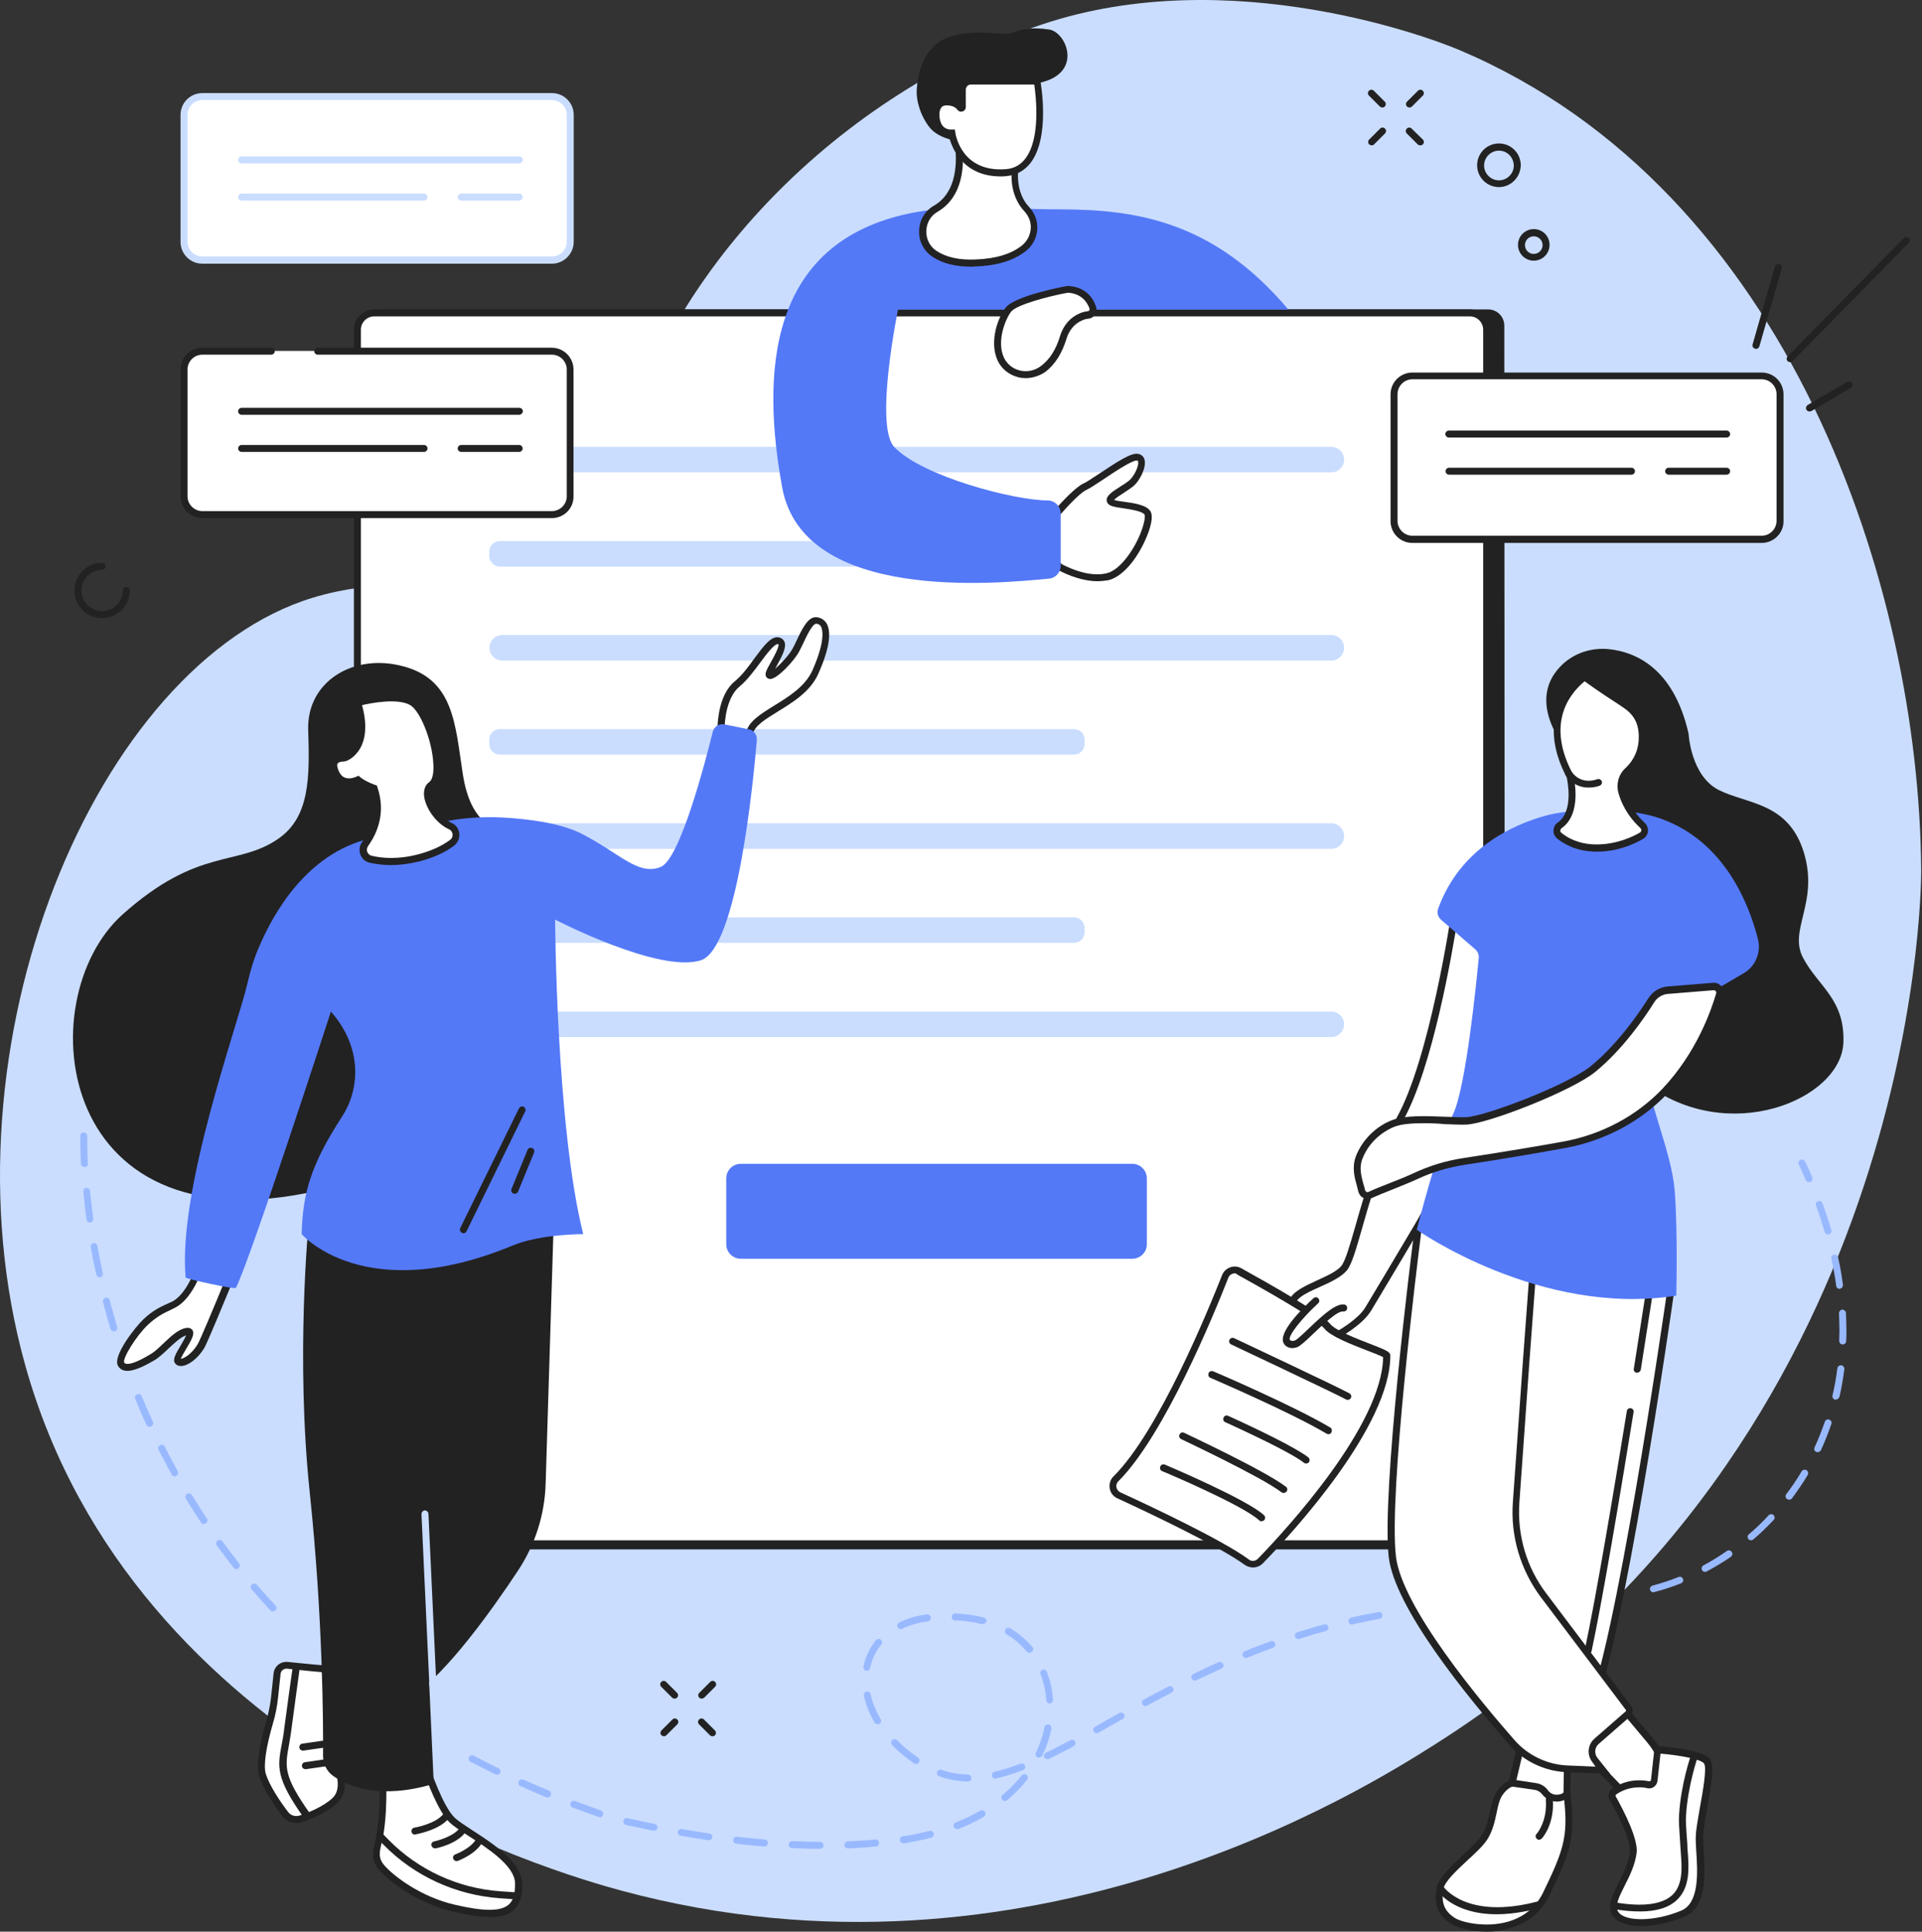 <svg width="199" height="200" fill="none" xmlns="http://www.w3.org/2000/svg">
  <rect width="100%" height="100%" fill="#333333" stroke="none"/>
  <path d="M148.541 180.63c49.724-31.435 50.397-87.936 50.373-90.531-.193-29.344-13.603-70.368-47.729-84.884-3.942-1.682-25.739-9.541-45.206-1.995C83.244 12.04 68.103 31.026 64.258 47.633c-.553 2.355-.937 4.782-2.98 7.402-7.883 10.118-15.765 2.884-28.887 6.849-22.351 6.801-39.053 46.287-29.777 79.476C13.789 181.327 57.529 193.92 64.402 195.77c42.226 11.368 77.001-10.622 84.139-15.14z" fill="#CADDFF"/>
  <path d="M155.825 160.419H38.905l.745-128.383H154.07c.937 0 1.682.745 1.682 1.682l.073 126.701z" fill="#222"/>
  <path d="M152.196 159.867H38.737c-.961 0-1.73-.769-1.73-1.731V34.127c0-.961.769-1.73 1.73-1.73H152.196c.961 0 1.73.769 1.73 1.73V158.112c0 .986-.769 1.755-1.73 1.755z" fill="#fff"/>
  <path d="M152.195 160.226H38.736c-1.154 0-2.091-.937-2.091-2.09V34.127c0-1.154.937-2.091 2.091-2.091H152.195c1.153 0 2.091.937 2.091 2.091V158.112c0 1.177-.938 2.114-2.091 2.114zM38.736 32.757c-.745 0-1.37.625-1.37 1.37V158.112c0 .745.625 1.369 1.37 1.369H152.195c.745 0 1.37-.624 1.37-1.369V34.127c0-.745-.625-1.37-1.37-1.37H38.736z" fill="#222"/>
  <path d="M137.846 48.907H52.002c-.721 0-1.322-.577-1.322-1.322 0-.721.577-1.322 1.322-1.322h85.844c.721 0 1.322.577 1.322 1.322 0 .745-.601 1.322-1.322 1.322zM111.194 58.664H51.761c-.601 0-1.105-.481-1.105-1.105v-.433c0-.601.481-1.105 1.105-1.105h59.433c.601 0 1.105.481 1.105 1.105v.433c0 .601-.504 1.105-1.105 1.105zM137.846 68.396H52.002c-.721 0-1.322-.577-1.322-1.322 0-.721.577-1.322 1.322-1.322h85.844c.721 0 1.322.577 1.322 1.322 0 .721-.601 1.322-1.322 1.322zM111.194 78.131H51.761c-.601 0-1.105-.481-1.105-1.105v-.433c0-.601.481-1.105 1.105-1.105h59.433c.601 0 1.105.481 1.105 1.105v.433c0 .625-.504 1.105-1.105 1.105zM137.846 87.887H52.002c-.721 0-1.322-.577-1.322-1.322 0-.721.577-1.322 1.322-1.322h85.844c.721 0 1.322.577 1.322 1.322 0 .721-.601 1.322-1.322 1.322zM111.194 97.62H51.761c-.601 0-1.105-.481-1.105-1.105v-.433c0-.601.481-1.105 1.105-1.105h59.433c.601 0 1.105.481 1.105 1.105v.433c0 .625-.504 1.105-1.105 1.105zM137.846 107.379H52.002c-.721 0-1.322-.577-1.322-1.322 0-.721.577-1.322 1.322-1.322h85.844c.721 0 1.322.577 1.322 1.322 0 .721-.601 1.322-1.322 1.322z" fill="#CADDFF"/>
  <path d="M117.228 130.329H76.708c-.841 0-1.514-.673-1.514-1.515v-6.801c0-.841.673-1.514 1.514-1.514h40.52c.841 0 1.514.673 1.514 1.514v6.826c0 .817-.673 1.49-1.514 1.49z" fill="#5479F7"/>
  <path d="M109.128 53.952c0-.312.096-.625.312-.865.673-.745 2.163-2.355 2.884-2.668.938-.408 4.518-3.196 5.456-3.076.937.12.12 2.091-.697 2.74-.817.649-2.331 1.322-2.139 1.827.192.481 3.268.312 3.821 1.202.553.889-1.658 6.056-4.158 6.609-1.754.385-3.701-.385-4.71-.913-.409-.216-.697-.625-.697-1.105l-.072-3.749z" fill="#fff"/>
  <path d="M113.623 60.178c-1.514 0-3.028-.625-3.869-1.058-.529-.264-.889-.817-.889-1.418l-.096-3.749c0-.409.144-.817.408-1.129.961-1.081 2.283-2.451 3.004-2.764.289-.12.962-.577 1.658-1.033 1.947-1.298 3.269-2.139 3.966-2.043.336.048.601.264.697.601.216.793-.481 2.211-1.202 2.788-.264.216-.625.433-.937.649-.337.216-.841.529-1.009.745.216.072.696.144 1.081.192 1.057.144 2.259.336 2.668.961.384.601-.072 1.923-.385 2.668-.745 1.827-2.259 4.086-3.989 4.494-.385.048-.745.096-1.106.096zm4.062-12.497c-.529 0-2.404 1.25-3.437 1.947-.793.529-1.418.937-1.778 1.105-.457.192-1.466 1.154-2.74 2.595-.144.168-.24.385-.24.625l.096 3.749c0 .337.192.649.504.793.962.481 2.812 1.25 4.47.865 1.37-.312 2.764-2.307 3.485-4.037.505-1.25.529-1.923.457-2.043-.241-.36-1.394-.529-2.163-.649-.961-.144-1.538-.216-1.706-.625-.265-.601.504-1.081 1.369-1.634.313-.192.649-.408.89-.601.528-.433 1.081-1.586.937-2.019-.024-.072-.024-.072-.096-.072h-.048z" fill="#222"/>
  <path d="M109.824 21.676c7.787.024 15.838 1.202 23.576 10.382H92.977s-2.475 12.04-.385 14.227c2.908 3.052 12.449 5.527 15.861 5.527.745 0 1.37.601 1.37 1.37v5.383c0 .697-.529 1.298-1.226 1.346-5.287.505-25.426 2.523-27.613-9.445-2.115-11.608-1.658-25.451 13.482-28.431 3.268-.649 7.546-.601 10.19-.457 1.73.048 3.437.096 5.167.096z" fill="#5479F7"/>
  <path d="M110.545 29.945s-5.215.961-6.128 2.091c-.625.793-1.659 3.244-.817 5.143.769 1.682 2.932 2.139 4.398 1.009.769-.601 1.562-1.586 2.066-3.244.289-.937.914-1.754 1.827-2.115.216-.096.456-.168.721-.192.36-.048.601-.408.48-.769-.24-.793-.889-1.827-2.547-1.923z" fill="#fff"/>
  <path d="M106.196 39.149c-.264 0-.529-.024-.793-.096-.937-.24-1.706-.865-2.115-1.73-.913-2.019.096-4.59.865-5.503.962-1.178 5.792-2.115 6.345-2.211h.096c1.923.096 2.644 1.394 2.884 2.139.096.264.048.553-.096.817-.144.24-.409.409-.697.433-.216.024-.433.072-.625.168-.769.312-1.37 1.009-1.634 1.899-.457 1.49-1.178 2.668-2.187 3.437-.601.408-1.322.649-2.043.649zm4.374-8.844c-1.971.36-5.263 1.226-5.864 1.947-.553.673-1.562 3.028-.769 4.758.313.673.889 1.153 1.634 1.346.769.192 1.586.024 2.235-.481.89-.673 1.538-1.706 1.947-3.076.336-1.105 1.057-1.947 2.043-2.355.264-.12.553-.192.817-.216.096 0 .144-.072.168-.096.024-.024.048-.096.024-.192-.264-.697-.841-1.538-2.235-1.634z" fill="#222"/>
  <path d="M105.257 16.509s-.913 3.124 1.058 5.191c1.081 1.129.961 2.98-.265 3.989-.985.817-2.547 1.49-5.094 1.586-1.971.072-3.317-.36-4.23-.961-1.682-1.105-1.61-3.677.144-4.686 1.466-.841 3.028-2.836 2.235-7.57l6.152 2.451z" fill="#fff"/>
  <path d="M100.596 27.613c-1.659 0-3.029-.337-4.062-1.034-.889-.601-1.418-1.61-1.37-2.692.024-1.081.601-2.067 1.538-2.596 1.346-.769 2.812-2.644 2.067-7.186l-.096-.625 7.017 2.812-.096.312c-.024.048-.817 2.956.962 4.83.576.625.889 1.418.841 2.283-.048.865-.457 1.682-1.106 2.211-1.249 1.033-3.028 1.586-5.311 1.658-.12.024-.264.024-.384.024zm-1.01-13.002c.577 4.494-1.033 6.465-2.499 7.306-.721.408-1.154 1.154-1.178 1.995-.024.841.36 1.61 1.057 2.067.985.649 2.331.961 4.013.889 2.115-.072 3.773-.577 4.879-1.49.504-.433.817-1.033.865-1.706.048-.649-.192-1.274-.625-1.754-1.73-1.827-1.394-4.326-1.226-5.215l-5.287-2.091z" fill="#222"/>
  <path d="M99.538 14.66s-2.235-.168-3.268-1.442c-.961-1.202-1.442-2.812-1.346-4.013.072-1.178.529-4.494 3.437-5.407 2.908-.889 5.407-.048 6.369-.385.937-.336 1.898-.649 3.893-.36 1.778.264 3.533 4.422-.817 5.479-.12.024-.265.048-.385.072l-7.931 1.202.048 4.855z" fill="#222"/>
  <path d="M99.611 11.125V9.322c0-.505.408-.889.889-.889h6.873s1.683 9.156-3.268 9.493c-4.951.337-5.552-4.085-5.552-4.085s-1.105.12-1.514-.985c-.312-.841-.288-2.331 1.057-2.259.721.048 1.105.336 1.298.601.072.072.216.024.216-.072z" fill="#fff"/>
  <path d="M103.601 18.265c-3.989 0-5.095-3.1-5.335-4.11-.529-.048-1.226-.336-1.562-1.202-.24-.673-.288-1.61.144-2.211.192-.264.577-.577 1.274-.529.505.024.865.168 1.13.337V9.301c0-.697.553-1.25 1.25-1.25h7.162l.048.288c.048.24 1.057 5.888-1.033 8.556-.649.817-1.514 1.274-2.572 1.346-.144.024-.336.024-.505.024zm-4.734-4.855l.048.337c.024.168.625 4.085 5.167 3.773.865-.048 1.538-.409 2.067-1.081 1.634-2.091 1.105-6.513.937-7.69h-6.561c-.288 0-.528.24-.528.529V11.079c0 .216-.12.385-.337.457-.192.072-.408 0-.529-.168-.216-.288-.553-.433-1.033-.457-.312-.024-.529.072-.649.24-.264.36-.216 1.058-.048 1.514.312.841 1.105.745 1.129.745h.337z" fill="#222"/>
  <path d="M182.403 55.85h-36.169c-1.058 0-1.899-.841-1.899-1.899V40.83c0-1.058.841-1.899 1.899-1.899h36.169c1.057 0 1.898.841 1.898 1.899v13.122c.024 1.033-.841 1.899-1.898 1.899z" fill="#fff"/>
  <path d="M182.403 56.213h-36.169c-1.25 0-2.259-1.009-2.259-2.259V40.832c0-1.25 1.009-2.259 2.259-2.259h36.169c1.25 0 2.259 1.009 2.259 2.259v13.122c.024 1.226-1.009 2.259-2.259 2.259zm-36.169-16.943c-.841 0-1.538.697-1.538 1.538v13.122c0 .841.697 1.538 1.538 1.538h36.169c.841 0 1.538-.697 1.538-1.538V40.808c0-.841-.697-1.538-1.538-1.538h-36.169z" fill="#222"/>
  <path d="M178.775 45.301h-28.767c-.192 0-.361-.168-.361-.36s.169-.36.361-.36h28.767c.192 0 .361.168.361.36s-.169.36-.361.36zM178.775 49.148h-6.008c-.193 0-.361-.168-.361-.36 0-.192.168-.36.361-.36h6.008c.192 0 .36.168.36.36 0 .192-.168.36-.36.36zM168.92 49.148h-18.89c-.192 0-.36-.168-.36-.36 0-.192.168-.36.36-.36h18.89c.192 0 .361.168.361.36 0 .192-.169.36-.361.36z" fill="#222"/>
  <path d="M57.145 26.939H20.951c-1.057 0-1.899-.841-1.899-1.899V11.895c0-1.058.841-1.899 1.899-1.899h36.193c1.058 0 1.899.841 1.899 1.899v13.122c0 1.058-.865 1.923-1.899 1.923z" fill="#fff"/>
  <path d="M57.144 27.302H20.951c-1.25 0-2.259-1.009-2.259-2.259V11.897c0-1.25 1.009-2.259 2.259-2.259h36.193c1.25 0 2.259 1.009 2.259 2.259v13.122c0 1.25-1.009 2.283-2.259 2.283zM20.951 10.359c-.841 0-1.538.697-1.538 1.538v13.122c0 .841.697 1.538 1.538 1.538h36.193c.841 0 1.538-.697 1.538-1.538V11.897c0-.841-.697-1.538-1.538-1.538H20.951z" fill="#CADDFF"/>
  <path d="M53.756 16.918H25.013c-.192 0-.36-.168-.36-.36 0-.192.168-.36.36-.36H53.78c.192 0 .36.168.36.36-.024.192-.192.36-.385.36zM53.756 20.764h-6.008c-.192 0-.36-.168-.36-.36 0-.192.168-.36.36-.36h6.008c.192 0 .36.168.36.36 0 .192-.168.36-.36.36zM43.903 20.764H25.013c-.192 0-.36-.168-.36-.36 0-.192.168-.36.36-.36h18.89c.192 0 .36.168.36.36 0 .192-.168.36-.36.36z" fill="#CADDFF"/>
  <path d="M57.145 36.338c1.058 0 1.899.865 1.899 1.899v13.122c0 1.058-.865 1.899-1.899 1.899H20.951c-1.057 0-1.899-.865-1.899-1.899V38.236c0-1.057.865-1.899 1.899-1.899h36.193z" fill="#fff"/>
  <path d="M57.144 53.641H20.951c-1.25 0-2.259-1.009-2.259-2.259V38.26c0-1.25 1.009-2.259 2.259-2.259h7.138c.192 0 .36.168.36.36 0 .192-.168.36-.36.36h-7.138c-.841 0-1.538.697-1.538 1.538v13.122c0 .841.697 1.538 1.538 1.538h36.193c.841 0 1.538-.697 1.538-1.538V38.26c0-.841-.697-1.538-1.538-1.538h-24.249c-.192 0-.36-.168-.36-.36 0-.192.168-.36.36-.36h24.225c1.25 0 2.259 1.009 2.259 2.259v13.122c.024 1.25-.985 2.259-2.235 2.259z" fill="#222"/>
  <path d="M53.756 42.947H25.013c-.192 0-.36-.168-.36-.36 0-.192.168-.36.36-.36H53.78c.192 0 .36.168.36.36-.024.192-.192.36-.385.36zM53.756 46.791h-6.008c-.192 0-.36-.168-.36-.36s.168-.36.36-.36h6.008c.192 0 .36.168.36.36s-.168.36-.36.36zM43.903 46.791H25.013c-.192 0-.36-.168-.36-.36s.168-.36.36-.36h18.89c.192 0 .36.168.36.36s-.168.36-.36.36z" fill="#222"/>
  <path d="M168.561 177.481l2.283 2.716c.986 1.153 1.563 2.595 1.659 4.085.048.818-.241 1.611-.793 2.211-.769.794-2.019.794-2.788 0l-3.533-3.653-2.812-3.244 5.984-2.115z" fill="#fff"/>
  <path d="M170.314 187.432c-.625 0-1.226-.241-1.658-.697l-3.533-3.653-3.148-3.653 6.681-2.379 2.451 2.883c1.033 1.226 1.634 2.716 1.754 4.302.073.914-.264 1.827-.889 2.476-.432.48-1.033.721-1.658.721zm-7.114-7.691l2.476 2.86 3.508 3.629c.289.312.697.481 1.13.481.433 0 .841-.169 1.13-.481.504-.505.745-1.226.696-1.923-.096-1.442-.648-2.787-1.586-3.893l-2.115-2.523-5.239 1.85z" fill="#222"/>
  <path d="M162.288 182.601l-.096 4.879-2.715 1.057c-.866.337-1.851.048-2.404-.673l-.985-1.298 1.658-7.065 4.542 3.1z" fill="#fff"/>
  <path d="M158.731 189.042c-.745 0-1.466-.336-1.946-.961l-1.082-1.442 1.827-7.739 5.119 3.533-.097 5.311-2.932 1.154c-.288.096-.576.144-.889.144zm-2.235-2.572l.889 1.154c.457.601 1.274.841 1.971.553l2.5-.962.072-4.446-3.918-2.715-1.514 6.416z" fill="#222"/>
  <path d="M156.546 184.62s-.818.24-1.394 1.297c-.577 1.058-.529 2.932-1.466 4.398-.938 1.466-4.278 3.677-4.567 5.215-.288 1.514.049 2.572 1.346 3.389 1.298.817 7.378 1.923 9.661-2.74 2.284-4.686 2.692-6.08 2.163-10.358l-.048.024c-.673.601-1.706.481-2.259-.24-.24-.313-.601-.529-1.009-.601l-2.427-.384z" fill="#fff"/>
  <path d="M153.973 200c-1.707 0-3.149-.433-3.701-.793-1.37-.866-1.851-2.043-1.514-3.774.192-1.009 1.466-2.187 2.691-3.34.793-.745 1.562-1.442 1.923-1.995.505-.769.697-1.682.889-2.547.144-.673.288-1.322.577-1.827.649-1.177 1.586-1.442 1.61-1.466l.072-.024 2.524.385c.504.072.937.336 1.225.745.193.264.481.432.817.456.337.024.649-.072.89-.288l.552-.481.072.673c.529 4.374.073 5.912-2.187 10.551-.841 1.706-2.211 2.835-4.085 3.364-.793.264-1.586.361-2.355.361zm2.595-15.021c-.192.072-.721.361-1.129 1.082-.217.408-.361 1.009-.481 1.634-.192.889-.409 1.898-.985 2.788-.409.624-1.202 1.37-2.043 2.139-1.082 1.009-2.331 2.162-2.475 2.932-.265 1.442.072 2.307 1.177 3.028.769.48 3.245 1.033 5.504.384 1.658-.48 2.884-1.49 3.629-3.004 2.114-4.35 2.595-5.792 2.187-9.589-.289.12-.625.192-.962.144-.528-.048-1.009-.336-1.322-.745-.192-.24-.456-.408-.769-.456l-2.331-.337z" fill="#222"/>
  <path d="M159.356 190.483c-.096 0-.168-.024-.24-.096-.144-.144-.168-.361-.024-.505.024-.024 1.13-1.274.961-3.533-.024-.192.145-.36.337-.384.192-.024.36.144.384.336.193 2.572-1.081 4.014-1.153 4.062-.072.072-.169.12-.265.12zM154.958 198.198c-4.518 0-6.08-2.379-6.152-2.499-.096-.168-.048-.385.12-.505.168-.096.385-.048.505.12.024.048 2.403 3.533 9.853 1.539.192-.049.385.072.433.264.048.192-.072.384-.265.432-1.754.457-3.244.649-4.494.649z" fill="#222"/>
  <path d="M167.142 185.484c.577-.409 1.803-1.034 3.533-.721.288.048.577-.168.601-.457l.336-3.172s4.566.288 5.143 1.225c.577.938-.745 5.816-.817 7.739-.048 1.923.913 6.873-1.706 8.003-2.644 1.105-6.201 1.346-7.018-.048-.817-1.394 1.514-3.629 1.875-6.273.192-1.394-1.514-4.566-2.115-5.647-.12-.193-.048-.505.168-.649z" fill="#fff"/>
  <path d="M169.907 199.424c-1.346 0-2.476-.336-2.98-1.153-.553-.962.024-2.067.672-3.365.481-.937 1.01-2.019 1.154-3.124.144-1.034-.985-3.485-2.091-5.432-.216-.384-.12-.889.265-1.153.624-.433 1.946-1.13 3.821-.769.048 0 .096 0 .12-.024.024-.024.048-.048.072-.12l.385-3.509.336.024c1.105.072 4.807.384 5.431 1.394.409.649.145 2.283-.312 4.878-.216 1.202-.409 2.356-.433 3.053 0 .384.024.865.048 1.466.145 2.331.361 5.864-1.97 6.849-1.322.577-3.028.985-4.518.985zm-.193-14.371c-1.129 0-1.946.432-2.379.745-.072.048-.072.144-.048.192.889 1.586 2.355 4.47 2.163 5.888-.168 1.226-.721 2.355-1.226 3.341-.552 1.105-1.057 2.066-.697 2.691.649 1.106 3.846 1.058 6.561-.096 1.875-.793 1.683-4.013 1.538-6.152-.024-.601-.072-1.106-.048-1.514.024-.769.241-1.923.457-3.173.288-1.562.697-3.917.408-4.374-.288-.456-2.499-.865-4.518-1.033l-.312 2.812c-.024.24-.144.456-.361.625-.192.144-.432.192-.673.144-.288-.072-.576-.096-.865-.096z" fill="#222"/>
  <path d="M169.787 197.909c-.793 0-1.683-.072-2.668-.241-.192-.024-.336-.216-.288-.408.024-.193.216-.337.408-.289 2.836.481 4.807.217 5.864-.721 1.178-1.057 1.034-2.908.937-4.253-.024-.241-.024-.481-.048-.697-.024-.337-.048-.721-.072-1.13-.048-.769-.12-1.586-.072-2.259.192-3.22 1.202-6.104 1.25-6.224.072-.193.264-.289.456-.217.193.072.289.265.217.457 0 .024-1.01 2.908-1.202 6.032-.048.625.024 1.394.072 2.139.024.409.072.793.072 1.154 0 .216.024.432.048.672.097 1.49.241 3.533-1.177 4.831-.841.769-2.091 1.154-3.797 1.154z" fill="#222"/>
  <path d="M172.983 133.645s-5.383 37.852-8.556 43.836l-10.863-3.87 5.264-43.595 14.155 3.629z" fill="#fff"/>
  <path d="M164.619 177.914l-11.439-4.062 5.335-44.292 14.876 3.821-.048.313c-.216 1.538-5.431 37.995-8.58 43.956l-.144.264zm-10.67-4.542l10.31 3.653c2.956-6.321 7.786-39.486 8.315-43.115l-13.458-3.437-5.167 42.899z" fill="#222"/>
  <path d="M147.051 126.988c-.096-.024-.217.048-.217.145-.312 2.451-3.436 27.253-2.691 34.006.577 5.287 8.435 14.756 12.425 19.298 1.442 1.634 3.484 2.596 5.647 2.692l3.701.144-.817-1.057c-.456-.601-.384-1.442.193-1.923l3.22-2.812c.192-.168.216-.432.072-.649l-8.772-11.632c-2.091-2.763-3.1-6.2-2.86-9.661l1.034-14.516.817-11.007-11.752-3.028z" fill="#fff"/>
  <path d="M166.71 183.657l-4.494-.168c-2.259-.096-4.422-1.105-5.912-2.812-4.422-5.023-11.92-14.227-12.521-19.49-.745-6.777 2.331-31.315 2.692-34.079.024-.144.096-.288.24-.384.12-.096.288-.12.432-.072l12.041 3.1-.841 11.295-1.034 14.516c-.24 3.389.745 6.729 2.788 9.421l8.772 11.632c.264.336.216.841-.12 1.129l-3.22 2.812c-.433.361-.481 1.01-.145 1.442l1.322 1.658zm-19.538-56.26c-.457 3.605-3.389 27.157-2.644 33.718.577 5.263 8.82 15.116 12.329 19.106 1.37 1.538 3.34 2.475 5.407 2.571l2.932.12-.336-.48c-.577-.745-.481-1.803.24-2.428l3.22-2.811c.048-.049.048-.097.024-.145l-8.772-11.631c-2.138-2.836-3.196-6.369-2.932-9.902l1.034-14.516.793-10.694-11.295-2.908zM169.498 142.129h-.048c-.192-.024-.336-.216-.288-.409.769-4.878 1.321-8.387 1.321-8.435.024-.192.217-.336.409-.312.192.024.336.216.312.408 0 .024-.552 3.557-1.321 8.436-.048.192-.217.312-.385.312z" fill="#222"/>
  <path d="M164.45 171.233h-.072c-.192-.048-.312-.24-.288-.433 1.154-5.383 3.004-16.414 4.35-24.705.024-.193.216-.337.408-.289.193.024.337.216.289.409-1.346 8.315-3.197 19.346-4.35 24.753-.024.145-.168.265-.337.265zM162.023 77.361s-3.989-4.686-.48-8.339c1.297-1.37 3.22-2.019 5.094-1.802 2.692.288 6.658 1.947 8.196 8.748 0 0 .216 4.374 3.148 5.84 2.932 1.466 7.21 1.25 8.796 6.489 1.562 5.239-1.658 7.979-.072 10.911 1.562 2.932 4.326 4.254 4.157 8.748-.24 5.912-11.968 10.767-20.548 4.182l-8.291-34.775z" fill="#222"/>
  <path d="M150.608 94.736s-2.211 15.045-5.72 21.245c-3.508 6.201-4.566 13.939-5.744 15.333-1.177 1.394-4.782 2.019-5.359 3.485l1.322.889 3.268 2.62s2.38-1.274 3.269-2.74c.505-.817 3.052-5.119 5.143-8.628 1.922-3.22 3.292-6.729 4.085-10.406l4.038-18.025-4.302-3.773z" fill="#fff"/>
  <path d="M138.353 138.715l-3.437-2.739-1.538-1.058.096-.264c.361-.937 1.61-1.49 2.908-2.091.985-.457 2.019-.913 2.499-1.49.409-.505.89-2.163 1.442-4.086.89-3.148 2.139-7.45 4.254-11.199 3.437-6.08 5.648-20.98 5.672-21.125l.096-.649 4.975 4.35-4.086 18.216c-.793 3.701-2.187 7.234-4.133 10.503-2.067 3.484-4.639 7.81-5.143 8.627-.914 1.514-3.317 2.812-3.413 2.86l-.192.144zm-4.086-4.037l1.082.721 3.076 2.451c.577-.336 2.259-1.37 2.932-2.475.504-.817 3.076-5.143 5.143-8.628 1.898-3.196 3.268-6.657 4.037-10.286l3.99-17.808-3.653-3.22c-.481 2.98-2.524 15.188-5.672 20.716-2.091 3.677-3.292 7.93-4.182 11.055-.625 2.163-1.057 3.725-1.586 4.35-.601.697-1.682 1.201-2.764 1.682-.961.433-1.994.889-2.403 1.442z" fill="#222"/>
  <path d="M182.019 97.259c-.89-3.533-3.389-10.094-9.998-12.473-.841-.312-1.73-.505-2.62-.649-1.538-.072-6.368-.168-7.282-.072-.745.072-1.466.216-2.163.408-3.268.913-8.771 3.317-11.055 9.613-.144.409-.024.841.289 1.13l3.557 3.076c.24.216.384.529.36.865-.24 2.523-1.322 13.434-2.667 16.223-1.515 3.148-3.75 11.944-3.75 11.944s12.81 9.036 26.869 6.825c0 0 .168-6.705-.168-10.911-.361-4.205-2.932-9.469-3.148-13.458-.217-3.989 8.075-7.714 8.075-7.714l2.331-1.37c1.105-.697 1.706-2.091 1.37-3.437z" fill="#5479F7"/>
  <path d="M143.568 140.35c0-.409-5.143-1.778-6.177-3.076-.817-1.01-6.633-4.302-9.06-5.648-.553-.312-1.25-.048-1.49.529-1.49 3.797-6.609 16.27-11.295 20.932-.529.529-.385 1.394.288 1.707 3.196 1.466 10.622 4.95 13.266 6.921.433.313 1.009.264 1.37-.12 2.812-2.86 13.098-13.987 13.098-21.245z" fill="#fff"/>
  <path d="M129.724 162.292c-.288 0-.577-.096-.841-.265-2.643-1.946-10.118-5.479-13.194-6.897-.432-.192-.721-.577-.793-1.033-.072-.457.072-.938.409-1.25 4.662-4.638 9.757-17.111 11.223-20.812.144-.385.457-.673.841-.817.385-.145.817-.097 1.154.096 3.076 1.706 8.363 4.71 9.18 5.743.553.697 2.692 1.515 4.11 2.067 1.73.673 2.139.841 2.139 1.226 0 7.33-10.094 18.337-13.194 21.509-.289.289-.649.433-1.034.433zm-1.898-30.45c-.072 0-.169.024-.241.048-.192.073-.336.217-.408.409-1.466 3.749-6.633 16.342-11.392 21.077-.168.168-.24.384-.192.625.048.216.192.408.385.504 3.1 1.418 10.646 4.975 13.338 6.97.264.216.673.168.913-.072 3.028-3.125 12.857-13.819 12.978-20.885-.265-.144-1.034-.456-1.683-.697-1.658-.649-3.749-1.442-4.422-2.283-.528-.673-3.869-2.74-8.964-5.551-.072-.097-.192-.145-.312-.145z" fill="#222"/>
  <path d="M130.613 157.509c-.096 0-.168-.024-.24-.096-1.658-1.563-9.95-5.071-10.046-5.095-.192-.072-.264-.289-.192-.481.072-.192.288-.264.481-.192.336.144 8.507 3.605 10.261 5.239.145.144.145.36.025.505-.097.072-.193.12-.289.12zM132.896 154.578c-.072 0-.144-.024-.216-.073-2.139-1.634-10.31-5.455-10.382-5.503-.193-.096-.265-.288-.169-.481.096-.192.289-.264.481-.168.336.168 8.315 3.893 10.526 5.576.169.12.193.336.072.504-.096.096-.216.145-.312.145zM135.226 151.526c-.072 0-.168-.024-.216-.072-.889-.721-3.773-2.211-8.147-4.206-.192-.072-.264-.288-.168-.481.072-.192.288-.264.48-.168 3.125 1.418 7.09 3.341 8.292 4.302.144.12.168.36.048.505-.072.072-.168.12-.289.12zM137.56 148.497c-.072 0-.12-.024-.192-.048-3.798-2.259-11.945-5.744-12.041-5.792-.192-.072-.264-.288-.192-.48.072-.193.288-.265.481-.193.072.024 8.267 3.533 12.112 5.816.168.097.216.313.12.505-.048.12-.168.192-.288.192zM139.529 144.941c-.048 0-.12-.024-.169-.048-1.225-.673-11.8-5.648-11.896-5.696-.168-.096-.264-.289-.168-.481.096-.168.288-.264.481-.168.432.216 10.694 5.023 11.944 5.72.168.096.24.312.144.48-.072.121-.192.193-.336.193z" fill="#222"/>
  <path d="M178.03 102.884c-.504 1.826-2.042 6.248-5.671 10.069-2.764 2.932-6.441 4.831-10.407 5.552-2.523.457-6.368 1.13-10.358 1.73-1.73.265-3.412.769-4.999 1.514-1.706.794-3.532 1.394-4.734 1.971-.36.168-.793-.024-.865-.432-.216-.938-.769-2.139-.289-3.389.721-1.899 2.236-3.076 3.533-3.581 1.803-.697 5.432-.24 7.547-.288 2.114-.048 10.766-3.413 13.169-5.384 2.836-2.355 5.047-5.551 6.009-7.113.36-.577.985-.962 1.682-1.034l4.734-.384c.433-.024.769.36.649.769z" fill="#fff"/>
  <path d="M141.597 124.129c-.144 0-.289-.024-.433-.096-.264-.12-.456-.384-.529-.673-.048-.168-.096-.384-.144-.576-.24-.842-.528-1.899-.12-3.029.649-1.706 2.067-3.124 3.749-3.773 1.346-.528 3.557-.432 5.48-.36.793.024 1.562.072 2.187.048 1.898-.048 10.55-3.341 12.953-5.311 2.764-2.283 4.903-5.384 5.936-7.018.433-.673 1.154-1.129 1.971-1.202l4.734-.384c.313-.024.625.096.842.36.192.241.264.577.192.89-.505 1.778-2.067 6.32-5.768 10.214-2.764 2.908-6.513 4.902-10.598 5.647-2.524.457-6.369 1.13-10.359 1.731-1.706.264-3.364.745-4.902 1.466-.889.408-1.827.769-2.644 1.105-.793.313-1.514.601-2.091.865-.168.072-.312.096-.456.096zm5.816-7.834c-1.178 0-2.283.072-3.028.36-.553.217-2.476 1.106-3.341 3.365-.336.889-.096 1.778.12 2.571.072.217.12.409.168.625.024.072.072.144.145.192.048.024.12.049.216 0 .601-.288 1.346-.576 2.139-.889.865-.336 1.73-.673 2.595-1.081 1.611-.745 3.341-1.274 5.119-1.538 3.966-.601 7.811-1.25 10.334-1.707 3.942-.721 7.547-2.643 10.214-5.431 3.581-3.773 5.095-8.195 5.6-9.926.024-.12-.024-.192-.048-.216-.024-.024-.096-.096-.216-.096l-4.735.385c-.577.048-1.105.36-1.418.865-1.057 1.682-3.244 4.854-6.08 7.186-2.379 1.97-11.175 5.407-13.386 5.479-.649.024-1.418-.024-2.235-.048-.697-.072-1.442-.096-2.163-.096z" fill="#222"/>
  <path d="M139.121 135.424c-1.225-.121-4.157 3.484-4.926 3.701-.769.216-.914-.289-.914-.289-.576-.961 2.956-4.157 2.956-4.157l2.884.745z" fill="#fff"/>
  <path d="M133.81 139.581c-.481 0-.793-.288-.889-.481-.649-1.105 1.922-3.629 3.076-4.686.144-.144.385-.12.505.024.144.144.12.385-.024.505-1.755 1.61-3.149 3.412-2.932 3.773.024.048.168.192.528.072.217-.072.866-.697 1.394-1.202 1.61-1.538 2.836-2.619 3.701-2.523.193.024.337.192.313.408-.024.193-.193.337-.409.313-.625-.072-2.187 1.442-3.124 2.331-.817.793-1.322 1.226-1.634 1.37-.193.048-.361.096-.505.096z" fill="#222"/>
  <path d="M164.044 70.103c-.481.385-5.047 3.653-1.514 10.262 0 0 .937 3.701-1.057 5.095-.361.264-.385.793-.048 1.058.672.553 1.898 1.25 3.797 1.274 2.067.024 3.797-.721 4.758-1.274.409-.216.457-.769.12-1.081-.673-.625-1.682-1.778-2.163-3.437-.216-.793 0-1.658.601-2.211.649-.601 1.418-1.634 1.514-3.196.169-2.668-1.466-3.461-2.523-4.158-2.139-1.37-3.485-2.331-3.485-2.331z" fill="#fff"/>
  <path d="M165.365 88.177h-.144c-1.994-.024-3.268-.769-4.013-1.37-.241-.216-.385-.505-.361-.841.024-.337.169-.625.433-.793 1.682-1.178 1.009-4.302.937-4.686-2.235-4.182-1.658-8.051 1.538-10.622l.289-.24.216.168c.024 0 1.346.985 3.461 2.379.096.048.192.12.264.168 1.082.697 2.572 1.634 2.403 4.302-.096 1.682-.937 2.788-1.634 3.437-.505.457-.697 1.178-.505 1.851.433 1.538 1.346 2.62 2.043 3.268.241.216.361.553.337.889-.048.336-.217.601-.505.769-1.033.601-2.716 1.322-4.759 1.322zm-1.297-17.64c-1.707 1.418-3.966 4.494-1.202 9.637l.024.072c.048.168.985 3.965-1.202 5.503-.072.048-.12.144-.144.24 0 .096.048.192.12.24.649.529 1.779 1.178 3.557 1.202 2.043.024 3.749-.745 4.567-1.226.12-.072.144-.168.144-.216 0-.096-.024-.192-.096-.264-.769-.697-1.779-1.899-2.26-3.605-.264-.937.001-1.923.697-2.571.601-.553 1.322-1.514 1.394-2.956.121-2.235-1.033-2.98-2.066-3.653-.097-.072-.193-.12-.289-.192-1.61-1.033-2.788-1.875-3.244-2.211z" fill="#222"/>
  <path d="M164.475 81.543c-1.274 0-2.115-.793-2.403-1.346-.097-.168-.049-.385.144-.481.168-.096.384-.048.48.144.048.072.866 1.442 2.692.817.192-.072.385.048.457.216.072.192-.048.385-.217.457-.408.144-.793.192-1.153.192zM51.207 85.604s-2.499-.312-3.292-5.479c-.793-5.167-.937-9.733-6.128-11.127-5.167-1.418-10.046 1.562-9.877 6.585.168 5.023.144 9.06-3.148 11.295-4.23 2.884-8.219.793-16.054 7.787-9.877 8.82-7.018 35.665 21.533 28.287l16.967-37.347z" fill="#222"/>
  <path d="M44.742 81.157s-.793.865-2.403.553l2.403-.553z" fill="#fff"/>
  <path d="M42.99 82.143c-.216 0-.481-.024-.745-.072-.192-.048-.337-.216-.288-.409.048-.192.216-.337.408-.288 1.394.264 2.067-.408 2.091-.457.144-.144.36-.144.505-.024.144.144.144.36.024.505-.024.048-.673.745-1.995.745z" fill="#222"/>
  <path d="M44.142 183.058s1.37 4.158 2.716 5.432c1.37 1.273 6.777 3.773 6.849 6.488.096 3.149-1.754 3.75-6.657 2.596-3.557-.817-6.489-3.004-7.522-4.23-.937-1.105-.409-2.019-.192-3.316.288-1.562.337-3.173.337-4.783v-2.619l4.47.432z" fill="#fff"/>
  <path d="M50.728 198.487c-.985 0-2.211-.192-3.773-.553-3.653-.841-6.681-3.124-7.715-4.35-.865-1.009-.649-1.922-.408-2.884.048-.24.12-.456.144-.721.288-1.634.336-3.292.336-4.71v-3.004l5.095.456.072.217c.024.048 1.346 4.085 2.619 5.287.36.336 1.033.769 1.802 1.274 2.163 1.394 5.095 3.316 5.167 5.479.048 1.37-.288 2.283-.961 2.86-.553.433-1.298.649-2.379.649zm-10.719-15.429v2.211c0 1.442-.048 3.148-.337 4.83-.048.265-.096.505-.168.745-.216.914-.36 1.515.264 2.26.985 1.153 3.845 3.316 7.33 4.109 3.004.697 4.686.697 5.528.024.505-.408.721-1.129.697-2.283-.048-1.778-2.812-3.581-4.831-4.879-.817-.528-1.514-.985-1.899-1.345-1.25-1.154-2.427-4.471-2.74-5.36l-3.845-.312z" fill="#222"/>
  <path d="M53.516 196.66h-.024l-1.754-.12c-4.566-.337-8.82-2.283-12.016-5.528-.433-.432-.673-.697-.673-.721-.12-.144-.12-.384.048-.504.144-.121.385-.121.505.048 0 0 .24.264.649.673 3.052 3.1 7.162 4.998 11.536 5.311l1.754.12c.192.024.336.192.336.385-.024.192-.168.336-.36.336zM42.966 189.955c-.168 0-.337-.12-.36-.312-.024-.192.096-.385.288-.409.024 0 2.235-.384 3.028-1.442.12-.168.337-.192.505-.072.168.12.192.337.072.505-.985 1.274-3.389 1.682-3.485 1.706 0 .024-.024.024-.048.024zM45.031 191.372c-.168 0-.312-.121-.36-.289-.048-.192.072-.384.288-.432.577-.121 2.187-.625 2.668-1.442.096-.169.312-.217.505-.121.168.097.216.313.12.505-.745 1.274-3.052 1.779-3.148 1.779h-.072zM47.266 192.694c-.144 0-.288-.096-.337-.24-.072-.192.024-.385.216-.457.024 0 1.706-.649 2.187-1.658.096-.168.312-.264.481-.168.168.096.264.312.168.48-.601 1.274-2.499 1.995-2.571 2.019-.048.024-.096.024-.144.024z" fill="#222"/>
  <path d="M33.639 172.796c-.168 0-2.523-.241-3.893-.361-.529-.048-1.009.337-1.057.865l-.264 2.476c-.096.865-.264 1.73-.529 2.595-.457 1.538-1.105 4.182-.745 5.384.385 1.297 1.586 3.1 2.403 4.109.36.481.985.649 1.562.481 1.009-.337 2.644-.985 3.581-1.947 1.466-1.466-.12-4.278-.12-4.278l-.937-9.324z" fill="#fff"/>
  <path d="M30.66 188.752c-.529 0-1.057-.24-1.394-.673-.889-1.129-2.067-2.932-2.451-4.229-.36-1.25.192-3.725.745-5.6.24-.841.408-1.682.505-2.523l.264-2.476c.072-.721.721-1.25 1.466-1.177 2.283.24 3.725.36 3.869.36h.312l.048.313.937 9.228c.24.481 1.538 3.124.024 4.638-.985.986-2.571 1.635-3.725 2.043-.216.072-.408.096-.601.096zm-1.009-15.981c-.312 0-.577.24-.601.552l-.264 2.476c-.096.889-.264 1.778-.529 2.643-.721 2.476-.985 4.35-.745 5.191.337 1.13 1.418 2.812 2.331 3.99.264.36.745.48 1.154.36.889-.288 2.523-.937 3.461-1.85 1.25-1.25-.168-3.821-.168-3.845l-.048-.073-.913-9.084c-.408-.024-1.37-.12-3.605-.36h-.072z" fill="#222"/>
  <path d="M31.74 188.345c-.12 0-.216-.048-.288-.144-2.932-4.134-2.716-5.287-2.283-7.594.096-.481.192-1.01.264-1.659.216-1.682.865-6.344.889-6.392.024-.192.216-.337.408-.313.192.024.337.217.312.409 0 .048-.649 4.686-.865 6.369-.072.648-.192 1.201-.264 1.682-.408 2.235-.577 3.172 2.163 7.041.12.169.072.385-.096.505-.096.072-.168.096-.24.096z" fill="#222"/>
  <path d="M31.356 181.255c-.168 0-.336-.12-.36-.312-.024-.192.096-.385.312-.409l2.668-.384c.192-.024.385.096.408.312.024.192-.096.385-.312.409l-2.668.384h-.048zM31.622 183.178c-.168 0-.336-.12-.36-.313-.024-.192.096-.384.312-.408l2.668-.385c.192-.024.385.096.408.313.024.192-.096.384-.312.408l-2.668.385h-.048z" fill="#222"/>
  <path d="M34.529 183.9c1.562 1.081 4.855 2.451 10.382.793l-2.547-56.068-10.406-1.995s-1.37 13.939.12 27.974c1.346 12.809 1.394 23.72 1.37 27.181 0 .841.385 1.634 1.081 2.115z" fill="#222"/>
  <path d="M32.413 124.995l24.922 1.394-.841 27.253c-.096 3.172-1.081 6.272-2.836 8.94-2.812 4.254-7.33 10.526-10.887 12.978-5.624 3.845-10.358-50.565-10.358-50.565z" fill="#222"/>
  <path d="M44.815 174.767c-.192 0-.36-.144-.36-.337l-.817-17.664c0-.192.144-.36.337-.384.192 0 .36.144.385.336l.817 17.664c0 .193-.144.361-.36.385z" fill="#CADDFF"/>
  <path d="M74.928 75.847c-.168-.024-.288-.168-.288-.337.024-.865.192-3.485 1.658-4.662 1.778-1.442 3.268-4.782 4.35-4.446 1.081.312-1.298 3.22-1.009 3.533.264.312 2.139-1.49 2.74-2.571.601-1.081 1.298-3.172 2.163-3.1 1.178.096 1.442 1.875-.12 5.359-1.49 3.317-6.465 4.206-6.849 6.417-.024.192-.216.312-.408.264l-2.235-.457z" fill="#fff"/>
  <path d="M77.235 76.641c-.048 0-.096 0-.144-.024l-2.235-.433c-.337-.072-.577-.36-.577-.697.024-1.057.24-3.677 1.802-4.951.721-.577 1.418-1.514 2.019-2.355 1.009-1.346 1.778-2.427 2.644-2.163.216.072.385.216.481.433.216.553-.192 1.37-.793 2.475-.048.096-.12.192-.168.312.577-.505 1.418-1.394 1.778-2.043.144-.24.288-.553.433-.865.577-1.226 1.178-2.499 2.067-2.427.457.048.793.264 1.033.625.553.937.264 2.74-.841 5.215-.817 1.851-2.619 2.956-4.182 3.917-1.322.817-2.475 1.514-2.619 2.403-.024.192-.144.336-.288.457-.12.072-.264.12-.409.12zm-2.211-1.154l2.211.433c.216-1.202 1.49-1.971 2.956-2.884 1.49-.913 3.172-1.971 3.917-3.605 1.418-3.196 1.033-4.302.889-4.566-.096-.168-.24-.264-.457-.288h-.024c-.408 0-1.009 1.298-1.346 2.019-.168.336-.312.649-.457.913-.529.961-2.187 2.716-2.908 2.788-.168.024-.336-.048-.433-.168-.264-.312-.024-.745.457-1.586.264-.481.889-1.61.769-1.851-.385-.12-1.25 1.058-1.875 1.899-.649.865-1.37 1.851-2.139 2.475-1.394 1.153-1.562 3.653-1.562 4.422z" fill="#222"/>
  <path d="M20.638 131.939c-.168-.024-.312.048-.385.192-.288.673-1.105 2.331-2.355 2.956-.889.433-1.706.721-2.788 1.755-1.081 1.033-2.98 3.725-2.571 4.374.481.793 2.043-.024 3.244-.745s2.379-2.476 3.557-2.668c1.178-.168-1.298 2.62-.937 3.076.36.433 1.61-.216 2.403-1.538.312-.529 2.211-5.143 2.788-6.537.072-.216-.048-.432-.264-.48l-2.692-.385z" fill="#fff"/>
  <path d="M13.188 141.937c-.409 0-.745-.145-.961-.505-.625-1.009 1.802-4.062 2.62-4.831.961-.913 1.73-1.273 2.475-1.61.144-.072.288-.12.433-.192 1.153-.553 1.923-2.139 2.187-2.788.12-.288.432-.48.769-.408l2.692.432c.216.048.408.168.505.361.096.192.12.408.048.601-.745 1.802-2.499 6.056-2.812 6.584-.625 1.034-1.61 1.803-2.331 1.851-.288.024-.529-.072-.673-.264-.312-.385.048-.986.577-1.875.168-.288.433-.745.553-1.033-.553.168-1.178.769-1.778 1.321-.481.457-.985.938-1.49 1.25-.961.553-2.019 1.106-2.812 1.106zm7.402-9.637c-.385.889-1.226 2.499-2.523 3.124l-.433.216c-.721.337-1.394.673-2.283 1.49-1.274 1.202-2.668 3.509-2.499 3.942.096.168.601.432 2.74-.866.457-.264.913-.721 1.37-1.153.745-.697 1.514-1.442 2.331-1.562.385-.048.553.12.625.216.264.384-.048.961-.625 1.923-.192.312-.481.817-.577 1.057.264 0 1.105-.433 1.754-1.514.24-.409 1.586-3.605 2.764-6.465L20.59 132.3z" fill="#222"/>
  <path d="M45.247 85.219c2.211-.505 4.494-.697 6.777-.577 2.595.144 5.888.553 8.051 1.61 4.037 2.019 5.96 4.47 8.339 3.509 1.995-.817 4.59-10.791 5.383-13.987.144-.553.673-.889 1.226-.769l2.499.505c.529.096.889.577.841 1.105-.36 4.23-2.019 21.581-5.792 22.807-4.302 1.394-15.093-4.206-15.093-4.206s.096 21.341 2.908 32.565c0 0-4.422-.024-7.306 1.177-15.357 6.369-21.846-1.177-21.846-1.177.096-4.374 1.057-7.354 4.206-12.209 1.73-2.668 2.211-6.969-1.178-10.839 0 0-8.291 25.571-9.829 28.599-.096.217-5.215-.937-5.215-1.057-.817-9.181 5.455-26.292 6.393-30.426.288-1.249.649-2.499 1.154-3.677 1.562-3.701 5.023-9.781 11.488-11.343l6.994-1.61z" fill="#5479F7"/>
  <path d="M47.988 127.686c-.048 0-.096 0-.168-.048-.168-.097-.264-.313-.168-.481l6.08-12.401c.096-.168.312-.264.481-.168.168.096.264.312.168.48l-6.08 12.425c-.048.121-.192.193-.312.193zM53.299 123.599c-.048 0-.096 0-.144-.024-.192-.072-.264-.288-.192-.48l1.658-4.038c.072-.192.288-.264.481-.192.192.072.264.288.192.48l-1.658 4.038c-.048.12-.192.216-.337.216z" fill="#222"/>
  <path d="M44.625 81.278c1.586-1.081-.216-7.642-2.019-8.604-1.802-.961-5.576.096-5.576.096 1.394 4.614-1.129 5.744-1.466 5.744-.36 0-1.466.072-.769 1.562.697 1.49 2.283.673 2.283.673.312.288.913.601 1.634.865.865 2.595-.096 4.638-.913 5.768-.409.577-.12 1.418.577 1.586 1.105.264 2.812.433 4.975-.144 1.634-.433 2.74-1.033 3.461-1.586.601-.457.505-1.394-.168-1.706-1.851-.841-3.076-3.533-2.019-4.254z" fill="#fff"/>
  <path d="M40.489 89.569c-.889 0-1.634-.12-2.211-.24-.432-.096-.793-.409-.961-.841-.168-.433-.096-.913.168-1.298.817-1.13 1.634-2.98.913-5.287-.577-.216-1.081-.481-1.418-.721-.312.12-.913.264-1.49.072-.457-.168-.817-.505-1.057-1.009-.312-.649-.337-1.178-.096-1.562.144-.24.481-.529 1.202-.529.072 0 .601-.216 1.009-.865.457-.697.841-2.043.096-4.422l-.096-.36.36-.096c.168-.048 3.941-1.081 5.84-.048 1.394.745 2.668 4.254 2.812 6.633.072 1.322-.192 2.187-.745 2.571-.216.144-.24.481-.216.721.072.961 1.009 2.379 2.187 2.932.433.192.721.601.769 1.081.048.481-.144.937-.529 1.25-.913.697-2.139 1.25-3.581 1.634-1.105.264-2.091.385-2.956.385zm-3.365-9.253l.192.168c.288.24.865.553 1.538.793l.168.048.048.168c.913 2.668-.024 4.806-.961 6.104-.12.192-.168.409-.072.625.072.192.24.336.457.385 1.009.24 2.668.408 4.783-.144 1.37-.36 2.475-.865 3.341-1.514.192-.144.264-.36.24-.577-.024-.216-.144-.408-.36-.505-1.466-.673-2.499-2.355-2.595-3.509-.048-.601.144-1.105.529-1.37.337-.24.505-.937.433-1.947-.12-2.379-1.37-5.479-2.427-6.056-1.346-.721-3.989-.192-4.951.024.697 2.571.168 4.037-.433 4.831-.529.697-1.178 1.009-1.49 1.009-.288 0-.505.072-.601.192-.096.144-.048.457.144.865.168.337.36.529.649.625.529.192 1.154-.12 1.154-.12l.216-.096zM181.803 36.122c-.024 0-.072 0-.096-.024-.192-.048-.313-.264-.241-.457l2.308-8.051c.048-.192.264-.312.456-.24.192.048.313.264.241.457l-2.308 8.051c-.048.168-.192.264-.36.264zM185.359 37.492c-.096 0-.192-.024-.265-.096-.144-.144-.144-.36 0-.505l12.017-12.233c.144-.144.36-.144.505 0 .144.144.144.36 0 .505l-12.017 12.233c-.048.048-.144.096-.24.096zM187.355 42.608c-.121 0-.241-.072-.313-.168-.096-.168-.048-.385.12-.505l4.086-2.403c.168-.096.384-.048.505.12.096.168.048.385-.121.505l-4.085 2.403c-.072.024-.144.048-.192.048zM143.134 11.126c-.096 0-.192-.024-.264-.096l-1.13-1.13c-.144-.144-.144-.36 0-.505s.36-.144.505 0l1.129 1.13c.144.144.144.36 0 .505-.048.072-.144.096-.24.096zM147.051 15.046c-.096 0-.192-.024-.264-.096l-1.13-1.129c-.144-.144-.144-.36 0-.505.144-.144.36-.144.505 0l1.153 1.13c.144.144.144.36 0 .505-.072.072-.168.096-.264.096zM142.029 15.046c-.096 0-.193-.024-.265-.096-.144-.144-.144-.36 0-.505l1.13-1.13c.144-.144.36-.144.505 0 .144.144.144.36 0 .505l-1.13 1.129c-.048.072-.144.096-.24.096zM145.946 11.127c-.096 0-.193-.024-.265-.096-.144-.144-.144-.36 0-.505l1.13-1.13c.144-.144.36-.144.505 0 .144.144.144.36 0 .505l-1.13 1.129c-.072.072-.144.096-.24.096zM69.858 175.871c-.096 0-.192-.024-.264-.096l-1.13-1.129c-.144-.144-.144-.361 0-.505.144-.144.36-.144.505 0l1.129 1.13c.144.144.144.36 0 .504-.048.048-.144.096-.24.096zM73.776 179.764c-.096 0-.192-.024-.264-.096l-1.129-1.13c-.144-.144-.144-.36 0-.505.144-.144.36-.144.505 0l1.13 1.13c.144.144.144.36 0 .505-.048.072-.144.096-.24.096zM68.752 179.764c-.096 0-.192-.024-.264-.096-.144-.145-.144-.361 0-.505l1.13-1.13c.144-.144.36-.144.505 0 .144.145.144.361 0 .505l-1.13 1.13c-.072.072-.144.096-.24.096zM72.669 175.871c-.096 0-.192-.024-.264-.096-.144-.144-.144-.361 0-.505l1.13-1.129c.144-.144.36-.144.505 0 .144.144.144.36 0 .504l-1.13 1.13c-.072.048-.168.096-.24.096zM155.199 19.371c-1.25 0-2.26-1.009-2.26-2.259s1.01-2.259 2.26-2.259c1.249 0 2.259 1.009 2.259 2.259-.024 1.25-1.034 2.259-2.259 2.259zm0-3.773c-.842 0-1.539.697-1.539 1.538 0 .841.697 1.538 1.539 1.538.841 0 1.538-.697 1.538-1.538-.024-.865-.697-1.538-1.538-1.538zM10.57 64c-1.586 0-2.86-1.274-2.86-2.86 0-1.586 1.274-2.86 2.86-2.86.192 0 .36.168.36.36s-.168.36-.36.36c-1.178 0-2.139.961-2.139 2.139s.961 2.139 2.139 2.139c1.178 0 2.139-.961 2.139-2.139 0-.192.168-.36.36-.36.192 0 .36.168.36.36 0 1.562-1.274 2.86-2.86 2.86zM158.803 26.989c-.889 0-1.634-.721-1.634-1.634 0-.889.721-1.634 1.634-1.634.913 0 1.634.721 1.634 1.634 0 .913-.745 1.634-1.634 1.634zm0-2.523c-.505 0-.913.409-.913.913 0 .505.408.913.913.913.505 0 .913-.409.913-.913 0-.505-.408-.913-.913-.913z" fill="#222"/>
  <path d="M84.902 191.421c-.937 0-1.923-.024-2.908-.072-.192 0-.36-.169-.337-.385 0-.192.192-.336.385-.336.961.048 1.947.072 2.86.072.192 0 .36.168.36.36 0 .216-.168.361-.36.361zm2.884-.048c-.192 0-.36-.145-.36-.337 0-.192.144-.36.336-.384.985-.048 1.947-.097 2.86-.193.192-.024.385.12.385.337.024.192-.12.384-.337.384-.913.096-1.899.169-2.884.193zm-8.652-.193h-.024c-.937-.072-1.923-.168-2.884-.288-.192-.024-.336-.192-.312-.409.024-.192.192-.336.408-.312.961.12 1.923.192 2.86.288.192.024.337.193.337.385-.048.192-.192.336-.385.336zm14.396-.336c-.168 0-.337-.12-.36-.313-.024-.192.096-.384.288-.408.216-.024.433-.072.649-.096.721-.12 1.442-.289 2.139-.457.192-.048.385.072.433.264.048.193-.072.385-.264.433-.697.192-1.442.336-2.187.481-.216.048-.433.072-.673.12 0-.024-.024-.024-.024-.024zm-20.139-.313h-.048c-.937-.144-1.923-.288-2.86-.456-.192-.024-.337-.217-.288-.409.024-.192.216-.336.409-.288.937.168 1.899.312 2.836.456.192.024.337.217.312.409-.024.144-.168.288-.36.288zm-5.672-.985h-.072c-.985-.192-1.923-.409-2.836-.601-.192-.048-.312-.24-.264-.432.048-.193.24-.313.433-.265.889.217 1.827.409 2.812.601.192.048.312.24.288.433-.048.144-.192.264-.36.264zm31.363-.168c-.144 0-.288-.096-.336-.216-.072-.193.024-.385.192-.457.889-.361 1.755-.769 2.548-1.226.168-.096.384-.048.504.12.096.169.048.385-.12.505-.817.481-1.706.913-2.643 1.274h-.144zm-36.962-1.226c-.048 0-.072 0-.12-.024-.913-.312-1.827-.649-2.716-.985-.192-.072-.288-.289-.216-.457.072-.192.288-.288.457-.216.889.336 1.802.673 2.692.985.192.072.288.265.216.457-.024.144-.168.24-.312.24zm41.913-1.682c-.096 0-.216-.048-.264-.12-.12-.144-.12-.385.048-.505.721-.625 1.394-1.298 1.97-2.019.121-.144.361-.192.505-.048.144.12.192.361.048.505-.601.745-1.298 1.466-2.067 2.115-.072.048-.168.072-.24.072zm-47.32-.361c-.048 0-.096 0-.144-.024-.889-.36-1.778-.745-2.668-1.153-.192-.072-.264-.289-.192-.481.072-.192.288-.264.481-.192.865.384 1.754.769 2.644 1.129.192.072.264.289.192.481-.024.144-.168.24-.312.24zm43.499-1.658c-1.034-.024-1.995-.192-2.956-.529-.192-.072-.288-.264-.216-.456s.264-.289.457-.217c.889.313 1.778.457 2.716.481.192 0 .36.168.36.361 0 .216-.168.36-.36.36zm2.86-.288c-.168 0-.313-.12-.361-.289-.048-.192.072-.384.265-.432.841-.193 1.73-.457 2.691-.841.193-.072.385.024.457.216.072.192-.024.384-.216.457-1.01.384-1.923.672-2.812.865.024 0 0 .024-.024.024zm-51.623-.409c-.048 0-.096 0-.168-.048-.865-.432-1.73-.865-2.571-1.298-.168-.096-.24-.312-.144-.48.096-.169.312-.241.481-.145.841.433 1.706.89 2.571 1.298.168.096.264.313.168.481-.072.12-.192.192-.336.192zm43.379-1.105c-.072 0-.144-.024-.192-.072-.841-.577-1.61-1.202-2.259-1.899-.144-.144-.144-.361 0-.505.144-.144.36-.144.505 0 .625.649 1.346 1.25 2.163 1.803.168.12.216.336.096.504-.096.121-.192.169-.312.169zm13.626-.505c-.144 0-.264-.072-.336-.192-.096-.169 0-.385.168-.481.769-.36 1.586-.793 2.547-1.298.169-.096.385-.024.481.144.096.169.024.385-.144.481-.961.529-1.803.937-2.572 1.322-.024.024-.072.024-.144.024zm-.889-.168c-.048 0-.096 0-.144-.024-.169-.096-.265-.313-.169-.481.409-.865.721-1.73.89-2.644.048-.192.24-.312.432-.288.193.048.313.24.289.433-.193.961-.505 1.898-.962 2.811-.072.121-.192.193-.336.193zm5.984-2.524c-.12 0-.24-.072-.312-.192-.097-.168-.024-.384.144-.481.408-.24.841-.48 1.274-.721l1.249-.697c.168-.096.385-.024.481.145.096.168.024.384-.144.48l-1.25.697c-.433.241-.865.481-1.274.721-.048.024-.096.048-.168.048zm-22.687-.937c-.12 0-.24-.072-.312-.168-.529-.913-.889-1.827-1.105-2.764-.048-.192.072-.384.264-.433.192-.048.385.073.433.265.192.865.529 1.73 1.033 2.571.096.169.048.385-.12.505-.072.024-.12.024-.192.024zm27.734-1.875c-.12 0-.24-.072-.312-.192-.097-.168-.025-.384.144-.48.913-.505 1.754-.938 2.547-1.346.168-.096.385-.024.481.144.096.168.024.384-.144.481-.817.408-1.635.865-2.548 1.345-.048.048-.096.048-.168.048zm-9.902-.264c-.192 0-.336-.144-.36-.336-.072-.938-.264-1.851-.601-2.692-.072-.192.024-.385.192-.457.193-.072.385.024.457.193.361.913.577 1.898.649 2.908.024.192-.144.36-.337.384zm15.021-2.379c-.144 0-.264-.072-.337-.192-.096-.169 0-.385.169-.481.889-.433 1.754-.841 2.619-1.226.192-.072.385 0 .481.193.096.192 0 .384-.192.48-.842.385-1.731.793-2.596 1.202-.024.024-.072.024-.144.024zm-33.958-1.009h-.072c-.192-.049-.312-.241-.288-.433.216-1.009.649-1.947 1.298-2.74.12-.144.36-.168.505-.048.144.12.168.361.048.505-.577.697-.961 1.514-1.154 2.403-.024.192-.168.313-.337.313zm39.245-1.322c-.144 0-.288-.096-.336-.217-.072-.192.024-.384.192-.48.913-.361 1.802-.721 2.716-1.034.192-.072.384.024.456.217.072.192-.024.384-.216.456-.889.313-1.778.673-2.692 1.034-.048 0-.096.024-.12.024zm-22.422-.553c-.097 0-.193-.048-.265-.12-.601-.697-1.298-1.298-2.091-1.779-.168-.096-.216-.312-.12-.504.096-.169.313-.217.505-.12.865.528 1.634 1.177 2.283 1.922.12.144.12.385-.048.505-.096.072-.168.096-.264.096zm27.829-1.418c-.144 0-.288-.096-.336-.24-.048-.193.048-.385.24-.457.914-.288 1.851-.553 2.788-.817.192-.048.385.072.433.264.048.193-.072.385-.265.433-.913.24-1.85.529-2.763.817h-.097zm-41.144-1.009c-.144 0-.264-.072-.336-.217-.096-.168 0-.384.168-.48.841-.409 1.802-.697 2.86-.841.192-.024.385.096.408.312.024.192-.096.384-.312.409-.985.144-1.875.408-2.644.769-.048.048-.096.048-.144.048zm46.72-.481c-.168 0-.312-.12-.36-.288-.049-.193.072-.385.264-.433.697-.168 1.394-.312 2.091-.433l.745-.144c.192-.024.384.096.408.289.024.192-.096.384-.288.408l-.745.144c-.697.145-1.394.289-2.067.433 0 .024-.024.024-.048.024zm-38.236-.048h-.096c-.553-.144-1.13-.24-1.706-.313-.36-.048-.721-.072-1.057-.072-.192 0-.36-.168-.337-.384 0-.192.168-.361.385-.337.36.024.745.048 1.106.097.625.072 1.225.168 1.826.336.192.048.313.24.265.433-.097.12-.241.24-.385.24zM28.234 166.835c-.096 0-.192-.048-.264-.12-.649-.697-1.298-1.442-1.923-2.163-.12-.144-.12-.385.048-.505.144-.12.385-.12.505.048.625.721 1.274 1.442 1.923 2.139.144.144.12.385-.024.505-.072.072-.168.096-.264.096zm-3.749-4.374c-.096 0-.216-.048-.288-.144-.601-.745-1.178-1.538-1.754-2.307-.12-.169-.072-.385.072-.505.168-.12.385-.072.505.072.553.769 1.154 1.538 1.73 2.283.12.144.096.385-.048.505-.048.072-.144.096-.216.096zm-3.389-4.662c-.12 0-.24-.048-.288-.169-.529-.793-1.058-1.61-1.562-2.451-.096-.168-.048-.384.12-.505.168-.096.385-.048.505.121.505.817 1.009 1.634 1.538 2.427.12.168.072.384-.096.505-.072.048-.144.072-.216.072zm-3.004-4.927c-.12 0-.24-.072-.312-.192-.457-.841-.913-1.707-1.37-2.572-.096-.168-.024-.384.168-.48.168-.097.385-.025.481.168.433.841.889 1.706 1.346 2.523.096.168.024.385-.144.481-.048.072-.096.072-.168.072zm-2.596-5.143c-.144 0-.264-.072-.336-.216-.409-.866-.793-1.755-1.154-2.668-.072-.192 0-.385.192-.481.192-.072.385 0 .481.193.36.889.745 1.778 1.154 2.643.072.192 0 .385-.168.481-.072.048-.12.048-.168.048zM11.771 137.851c-.144 0-.288-.096-.337-.264-.264-.914-.529-1.851-.769-2.788-.048-.193.072-.385.264-.433.192-.048.385.072.433.265.24.913.505 1.85.769 2.763.048.193-.048.385-.24.457-.048-.024-.072 0-.12 0zm-1.442-5.6c-.168 0-.312-.12-.36-.288-.216-.937-.409-1.899-.577-2.836-.024-.192.096-.384.288-.409.192-.048.384.097.409.289.168.937.36 1.874.553 2.812.048.192-.072.384-.264.432h-.048zm-1.009-5.671c-.168 0-.336-.121-.36-.313-.144-.961-.24-1.947-.336-2.884-.024-.192.12-.384.312-.384.192-.024.385.12.385.312.096.937.216 1.899.336 2.86.024.192-.12.385-.312.409h-.024zm-.577-5.744c-.192 0-.36-.144-.36-.337-.048-1.057-.072-1.826-.072-2.307v-.601c0-.192.168-.36.385-.336.192 0 .36.168.336.384v.577c0 .481 0 1.25.072 2.283.024.169-.144.337-.36.337.024 0 0 0 0 0zM171.203 164.865c-.168 0-.312-.096-.36-.265-.048-.192.072-.384.264-.432.889-.241 1.802-.529 2.692-.89.192-.072.384.025.456.193.072.192-.024.384-.192.456-.913.361-1.851.673-2.788.914-.024 0-.048.024-.072.024zm5.335-2.115c-.12 0-.264-.072-.312-.193-.096-.168-.024-.384.144-.48.817-.433 1.634-.937 2.427-1.49.169-.12.385-.072.505.096.12.168.072.384-.096.505-.793.552-1.634 1.057-2.499 1.514-.048.024-.097.048-.169.048zm4.759-3.269c-.096 0-.192-.048-.264-.12-.121-.144-.121-.384.048-.505.721-.624 1.418-1.273 2.042-1.97.145-.144.361-.144.505-.024.144.144.144.36.024.504-.673.697-1.37 1.394-2.115 2.019-.072.072-.168.096-.24.096zm3.941-4.205c-.072 0-.144-.024-.216-.073-.168-.12-.192-.336-.072-.504.577-.745 1.105-1.538 1.586-2.355.096-.169.312-.217.505-.121.168.097.216.313.12.505-.505.841-1.058 1.634-1.634 2.427-.072.073-.193.121-.289.121zm2.956-4.927c-.048 0-.096 0-.144-.024-.192-.072-.264-.289-.168-.481.408-.865.745-1.754 1.057-2.643.072-.193.265-.289.457-.217.192.072.288.265.216.457-.312.913-.673 1.826-1.081 2.716-.072.12-.193.192-.337.192zm1.875-5.432h-.072c-.193-.048-.313-.24-.265-.432.217-.913.385-1.851.505-2.812.024-.192.216-.336.409-.312.192.024.336.216.312.408-.12.961-.288 1.923-.505 2.86-.072.168-.24.288-.384.288zm.721-5.719c-.216 0-.361-.169-.361-.361 0-.336.024-.697.024-1.033 0-.601-.024-1.202-.048-1.827 0-.192.144-.36.337-.384.192 0 .36.144.384.336.024.625.048 1.25.048 1.851 0 .36 0 .721-.024 1.057 0 .216-.168.361-.36.361zm-.313-5.744c-.168 0-.336-.12-.36-.313-.12-.937-.289-1.874-.505-2.811-.048-.193.072-.385.265-.433.192-.048.384.072.432.264.216.962.385 1.923.505 2.86.024.193-.12.385-.313.409 0 .024 0 .024-.024.024zm-1.225-5.648c-.144 0-.289-.096-.337-.264-.264-.889-.552-1.803-.889-2.716-.072-.192.024-.384.216-.457.193-.072.385.025.457.217.336.913.649 1.85.913 2.764.048.192-.048.384-.24.456h-.12zm-1.947-5.407c-.144 0-.264-.072-.336-.216-.241-.529-.481-1.082-.721-1.611-.097-.168 0-.384.168-.48.168-.096.384 0 .481.168.264.553.504 1.081.745 1.634.072.192 0 .385-.193.481-.048 0-.12.024-.144.024z" fill="#99B9FF"/>
</svg>
